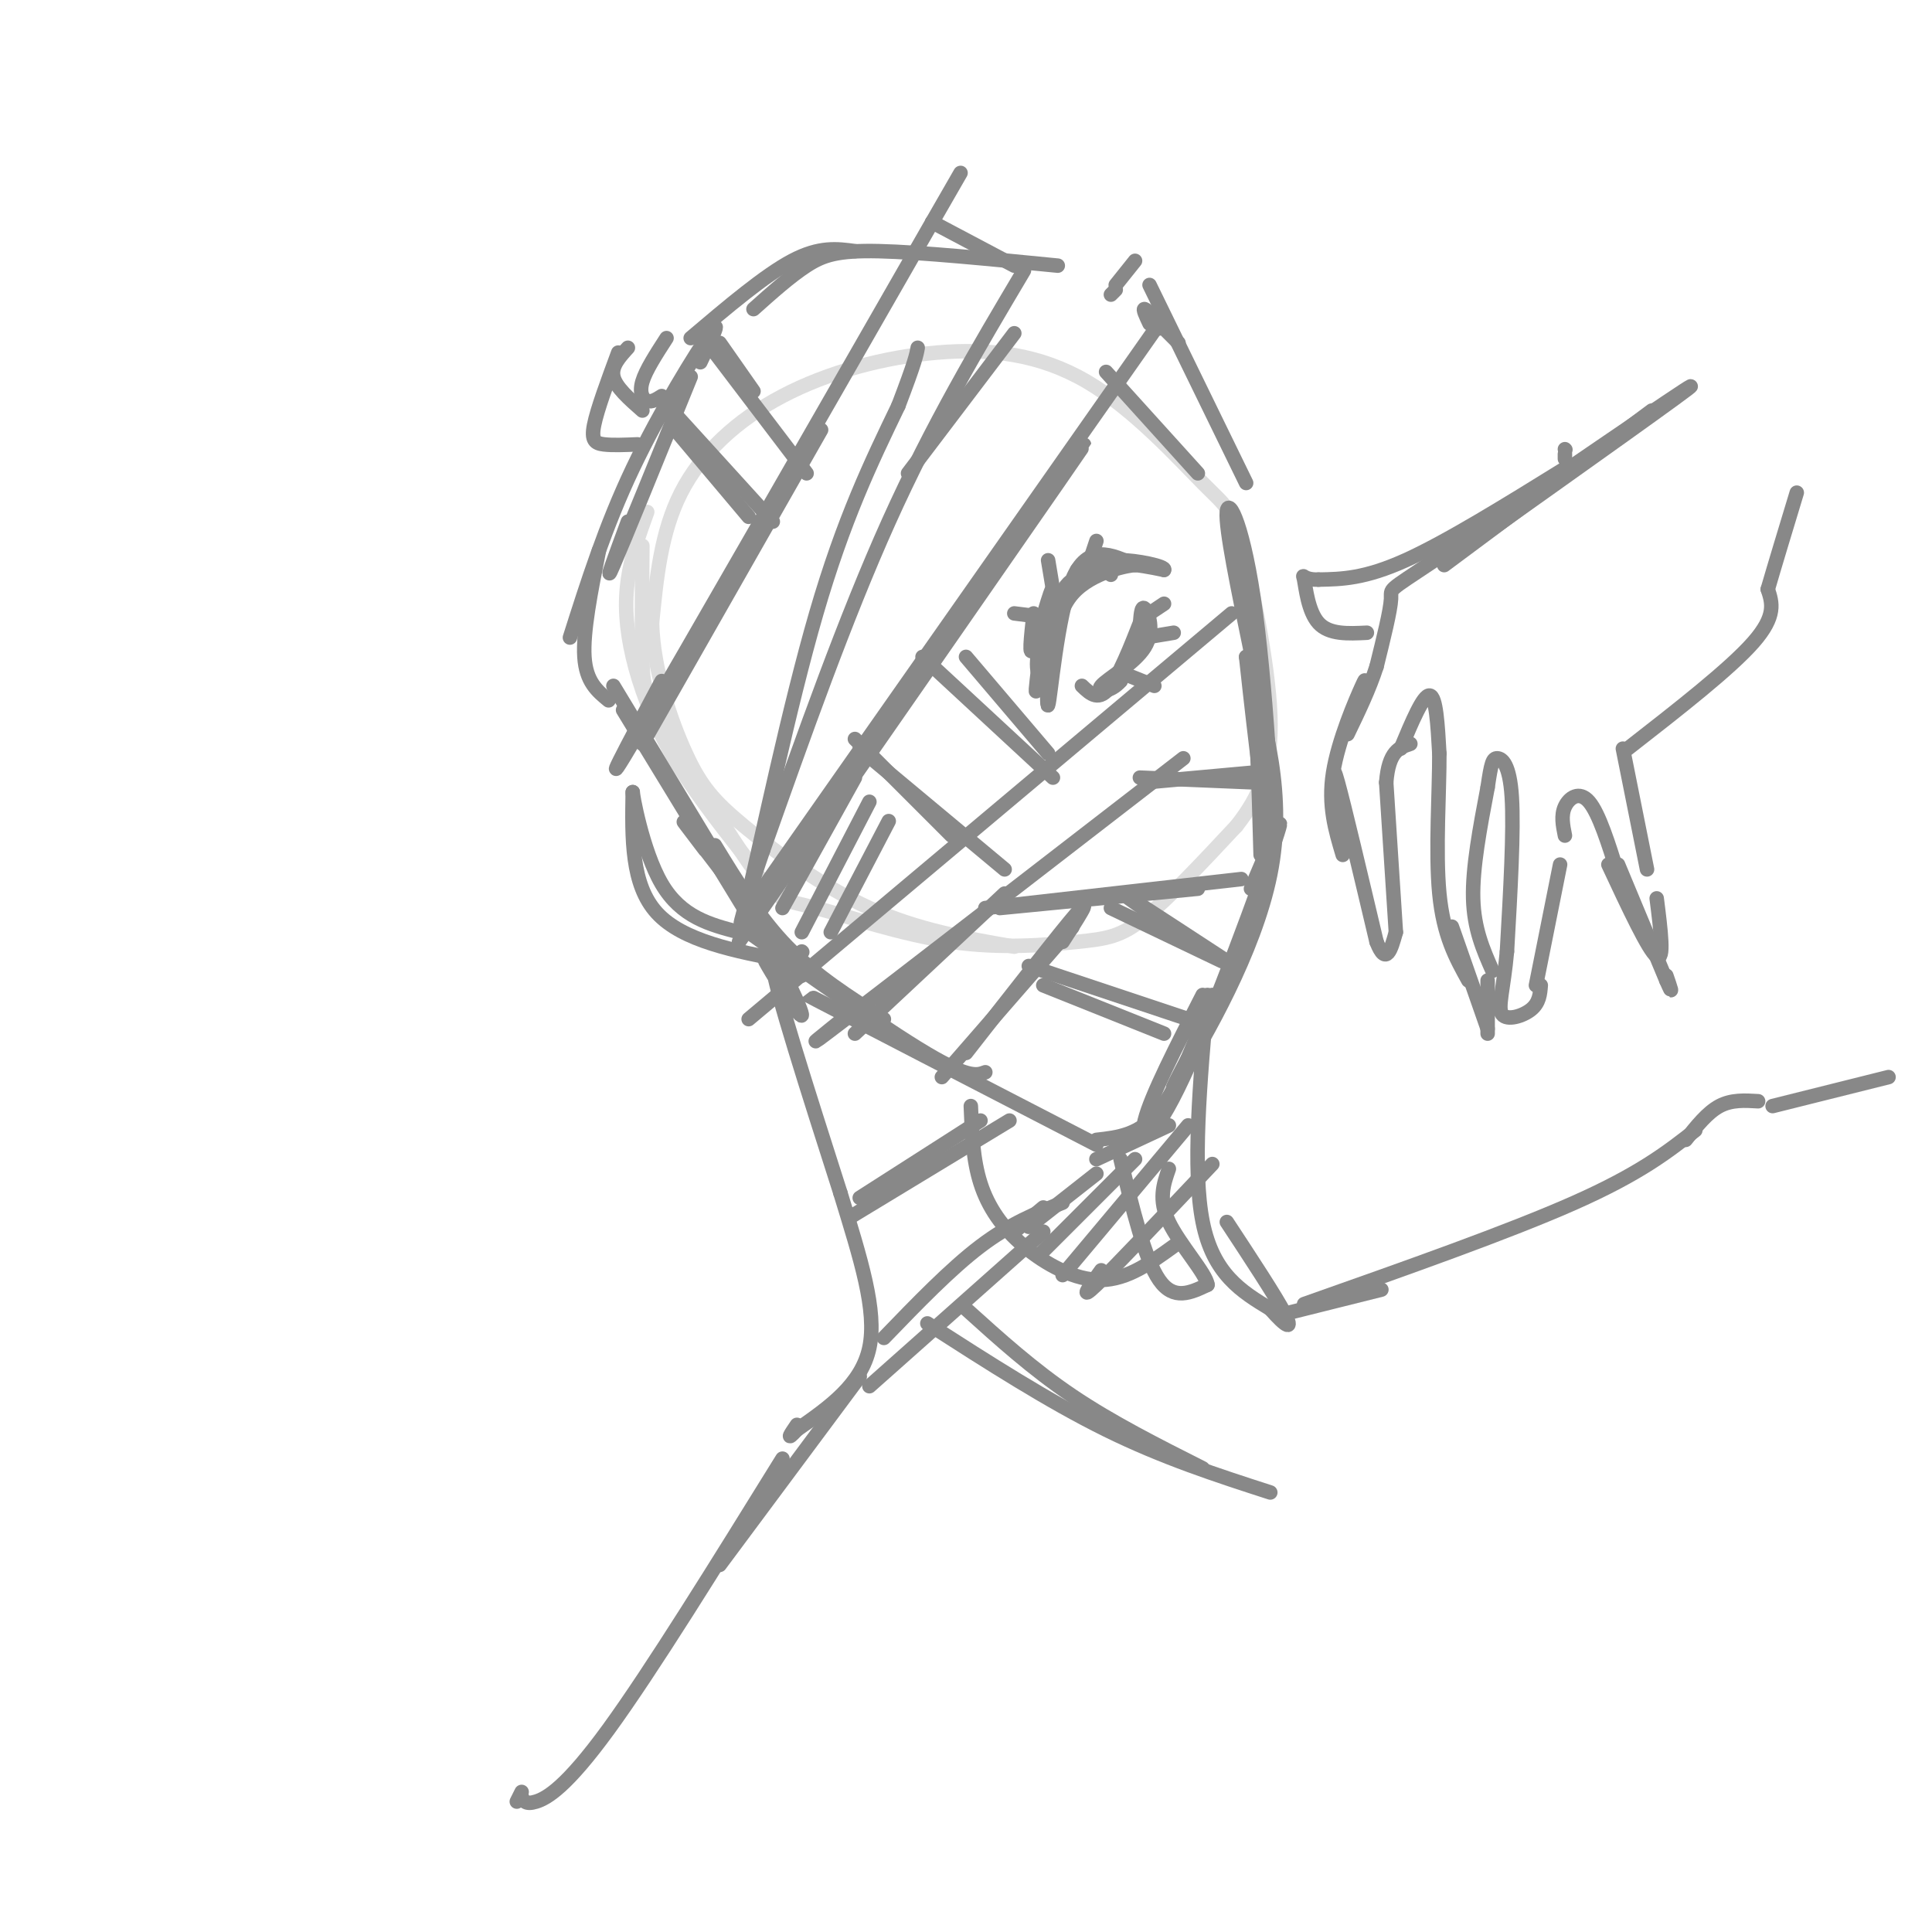 <svg viewBox='0 0 400 400' version='1.1' xmlns='http://www.w3.org/2000/svg' xmlns:xlink='http://www.w3.org/1999/xlink'><g fill='none' stroke='rgb(221,221,221)' stroke-width='3' stroke-linecap='round' stroke-linejoin='round'><path d='M134,106c-1.655,4.577 -3.310,9.155 -4,14c-0.690,4.845 -0.417,9.958 1,16c1.417,6.042 3.976,13.012 8,20c4.024,6.988 9.512,13.994 15,21'/><path d='M133,113c-0.078,9.388 -0.157,18.776 0,24c0.157,5.224 0.548,6.283 5,14c4.452,7.717 12.963,22.091 18,29c5.037,6.909 6.598,6.351 13,8c6.402,1.649 17.644,5.504 28,7c10.356,1.496 19.827,0.634 26,0c6.173,-0.634 9.050,-1.038 14,-5c4.950,-3.962 11.975,-11.481 19,-19'/><path d='M256,171c4.836,-6.153 7.425,-12.036 7,-23c-0.425,-10.964 -3.863,-27.009 -6,-35c-2.137,-7.991 -2.974,-7.926 -8,-13c-5.026,-5.074 -14.242,-15.285 -24,-21c-9.758,-5.715 -20.059,-6.934 -31,-6c-10.941,0.934 -22.523,4.021 -32,9c-9.477,4.979 -16.851,11.851 -21,20c-4.149,8.149 -5.075,17.574 -6,27'/><path d='M135,129c0.249,9.628 3.871,20.199 7,27c3.129,6.801 5.766,9.831 12,15c6.234,5.169 16.067,12.477 26,17c9.933,4.523 19.967,6.262 30,8'/></g>
<g fill='none' stroke='rgb(136,136,136)' stroke-width='3' stroke-linecap='round' stroke-linejoin='round'><path d='M127,142c0.000,0.000 26.000,43.000 26,43'/><path d='M129,147c0.000,0.000 25.000,41.000 25,41'/><path d='M146,176c-3.167,-4.167 -6.333,-8.333 -3,-4c3.333,4.333 13.167,17.167 23,30'/><path d='M164,199c-2.000,-1.667 -4.000,-3.333 -2,-2c2.000,1.333 8.000,5.667 14,10'/><path d='M164,199c-7.378,-5.089 -14.756,-10.178 -9,-6c5.756,4.178 24.644,17.622 35,24c10.356,6.378 12.178,5.689 14,5'/><path d='M181,213c-9.833,-5.000 -19.667,-10.000 -12,-6c7.667,4.000 32.833,17.000 58,30'/><path d='M227,240c0.000,0.000 15.000,-7.000 15,-7'/><path d='M227,236c4.500,-0.500 9.000,-1.000 13,-6c4.000,-5.000 7.500,-14.500 11,-24'/><path d='M249,206c-5.381,10.488 -10.762,20.976 -12,26c-1.238,5.024 1.667,4.583 8,-9c6.333,-13.583 16.095,-40.310 19,-49c2.905,-8.690 -1.048,0.655 -5,10'/><path d='M246,219c-2.533,4.822 -5.067,9.644 -1,3c4.067,-6.644 14.733,-24.756 18,-41c3.267,-16.244 -0.867,-30.622 -5,-45'/><path d='M258,136c0.429,4.065 4.002,36.729 5,38c0.998,1.271 -0.577,-28.850 -3,-47c-2.423,-18.150 -5.692,-24.329 -6,-21c-0.308,3.329 2.346,16.164 5,29'/><path d='M259,135c1.167,11.833 1.583,26.917 2,42'/><path d='M148,175c4.583,7.500 9.167,15.000 15,21c5.833,6.000 12.917,10.500 20,15'/><path d='M126,145c-2.333,-1.917 -4.667,-3.833 -5,-9c-0.333,-5.167 1.333,-13.583 3,-22'/><path d='M132,92c-2.622,0.111 -5.244,0.222 -7,0c-1.756,-0.222 -2.644,-0.778 -2,-4c0.644,-3.222 2.822,-9.111 5,-15'/><path d='M130,72c-1.750,1.917 -3.500,3.833 -3,6c0.500,2.167 3.250,4.583 6,7'/><path d='M137,82c-1.044,0.667 -2.089,1.333 -3,1c-0.911,-0.333 -1.689,-1.667 -1,-4c0.689,-2.333 2.844,-5.667 5,-9'/><path d='M143,70c7.667,-6.500 15.333,-13.000 21,-16c5.667,-3.000 9.333,-2.500 13,-2'/><path d='M156,64c3.800,-3.400 7.600,-6.800 11,-9c3.400,-2.200 6.400,-3.200 15,-3c8.600,0.200 22.800,1.600 37,3'/><path d='M231,59c0.000,0.000 4.000,-5.000 4,-5'/><path d='M230,61c0.000,0.000 1.000,-1.000 1,-1'/><path d='M133,154c0.000,0.000 37.000,-65.000 37,-65'/><path d='M137,141c-7.167,13.417 -14.333,26.833 -5,11c9.333,-15.833 35.167,-60.917 61,-106'/><path d='M193,46c10.167,-17.667 5.083,-8.833 0,0'/><path d='M193,46c0.000,0.000 17.000,9.000 17,9'/><path d='M212,56c-9.500,16.000 -19.000,32.000 -28,52c-9.000,20.000 -17.500,44.000 -26,68'/><path d='M158,176c-5.333,15.500 -5.667,20.250 -3,9c2.667,-11.250 8.333,-38.500 14,-58c5.667,-19.500 11.333,-31.250 17,-43'/><path d='M186,84c3.500,-9.167 3.750,-10.583 4,-12'/><path d='M214,127c-0.542,4.899 -1.083,9.798 0,7c1.083,-2.798 3.792,-13.292 4,-12c0.208,1.292 -2.083,14.369 -3,19c-0.917,4.631 -0.458,0.815 0,-3'/><path d='M215,138c0.743,-3.719 2.600,-11.515 5,-15c2.400,-3.485 5.342,-2.658 5,-3c-0.342,-0.342 -3.968,-1.855 -6,5c-2.032,6.855 -2.470,22.076 -2,21c0.470,-1.076 1.849,-18.450 5,-26c3.151,-7.550 8.076,-5.275 13,-3'/><path d='M235,117c-0.691,-0.074 -8.920,1.243 -13,6c-4.080,4.757 -4.011,12.956 -5,16c-0.989,3.044 -3.035,0.935 -2,-4c1.035,-4.935 5.153,-12.696 10,-16c4.847,-3.304 10.424,-2.152 16,-1'/><path d='M241,118c0.578,-0.733 -5.978,-2.067 -9,-2c-3.022,0.067 -2.511,1.533 -2,3'/><path d='M224,142c1.778,1.711 3.556,3.422 6,0c2.444,-3.422 5.556,-11.978 6,-13c0.444,-1.022 -1.778,5.489 -4,12'/><path d='M232,141c-2.067,2.427 -5.234,2.496 -4,1c1.234,-1.496 6.871,-4.557 9,-8c2.129,-3.443 0.751,-7.270 0,-8c-0.751,-0.730 -0.876,1.635 -1,4'/><path d='M234,140c0.000,0.000 5.000,2.000 5,2'/><path d='M237,132c0.000,0.000 6.000,-1.000 6,-1'/><path d='M238,127c0.000,0.000 3.000,-2.000 3,-2'/><path d='M218,128c0.000,0.000 -8.000,-1.000 -8,-1'/><path d='M218,122c0.000,0.000 -1.000,-6.000 -1,-6'/><path d='M223,118c0.000,0.000 0.100,0.100 0.1,0.1'/><path d='M225,118c0.000,0.000 2.000,-6.000 2,-6'/><path d='M153,195c27.750,-39.917 55.500,-79.833 66,-95c10.500,-15.167 3.750,-5.583 -3,4'/><path d='M172,164c-11.667,16.583 -23.333,33.167 -12,17c11.333,-16.167 45.667,-65.083 80,-114'/><path d='M188,98c0.000,0.000 22.000,-29.000 22,-29'/><path d='M255,127c0.000,0.000 -100.000,84.000 -100,84'/><path d='M177,214c0.000,0.000 31.000,-29.000 31,-29'/><path d='M177,209c-6.667,5.333 -13.333,10.667 -2,2c11.333,-8.667 40.667,-31.333 70,-54'/><path d='M207,188c0.000,0.000 41.000,-4.000 41,-4'/><path d='M204,188c0.000,0.000 53.000,-6.000 53,-6'/><path d='M237,162c0.000,0.000 22.000,-2.000 22,-2'/><path d='M236,161c0.000,0.000 24.000,1.000 24,1'/><path d='M220,195c3.167,-4.917 6.333,-9.833 3,-6c-3.333,3.833 -13.167,16.417 -23,29'/><path d='M222,192c0.000,0.000 -27.000,31.000 -27,31'/><path d='M216,204c0.000,0.000 25.000,10.000 25,10'/><path d='M213,200c0.000,0.000 36.000,12.000 36,12'/><path d='M230,188c0.000,0.000 23.000,11.000 23,11'/><path d='M245,195c0.000,0.000 0.100,0.100 0.1,0.1'/><path d='M238,189c-3.333,-2.333 -6.667,-4.667 -4,-3c2.667,1.667 11.333,7.333 20,13'/><path d='M118,132c3.667,-11.533 7.333,-23.067 13,-35c5.667,-11.933 13.333,-24.267 16,-28c2.667,-3.733 0.333,1.133 -2,6'/><path d='M130,108c-2.583,7.000 -5.167,14.000 -3,9c2.167,-5.000 9.083,-22.000 16,-39'/><path d='M139,88c0.000,0.000 16.000,19.000 16,19'/><path d='M140,86c0.000,0.000 20.000,22.000 20,22'/><path d='M148,73c0.000,0.000 19.000,25.000 19,25'/><path d='M149,71c0.000,0.000 7.000,10.000 7,10'/><path d='M177,153c0.000,0.000 20.000,20.000 20,20'/><path d='M178,155c0.000,0.000 30.000,25.000 30,25'/><path d='M191,136c0.000,0.000 27.000,25.000 27,25'/><path d='M200,136c0.000,0.000 17.000,20.000 17,20'/><path d='M184,170c0.000,0.000 -12.000,23.000 -12,23'/><path d='M180,166c0.000,0.000 -14.000,27.000 -14,27'/><path d='M177,161c0.000,0.000 -15.000,27.000 -15,27'/><path d='M241,68c0.000,0.000 3.000,3.000 3,3'/><path d='M238,67c-0.750,-1.583 -1.500,-3.167 -1,-3c0.500,0.167 2.250,2.083 4,4'/><path d='M240,68c0.000,0.000 -1.000,-2.000 -1,-2'/><path d='M238,59c0.000,0.000 20.000,41.000 20,41'/><path d='M229,77c0.000,0.000 19.000,21.000 19,21'/><path d='M166,197c0.000,0.000 0.100,0.100 0.1,0.1'/><path d='M161,202c-1.899,-2.554 -3.798,-5.107 -2,-2c1.798,3.107 7.292,11.875 7,10c-0.292,-1.875 -6.369,-14.393 -6,-10c0.369,4.393 7.185,25.696 14,47'/><path d='M174,247c4.178,13.667 7.622,24.333 6,32c-1.622,7.667 -8.311,12.333 -15,17'/><path d='M165,296c-2.500,2.667 -1.250,0.833 0,-1'/><path d='M232,240c2.500,10.333 5.000,20.667 8,25c3.000,4.333 6.500,2.667 10,1'/><path d='M250,266c-0.222,-2.244 -5.778,-8.356 -8,-13c-2.222,-4.644 -1.111,-7.822 0,-11'/><path d='M250,206c-1.583,18.083 -3.167,36.167 -1,47c2.167,10.833 8.083,14.417 14,18'/><path d='M263,271c3.378,3.867 4.822,4.533 3,1c-1.822,-3.533 -6.911,-11.267 -12,-19'/><path d='M163,199c-10.833,-2.083 -21.667,-4.167 -27,-10c-5.333,-5.833 -5.167,-15.417 -5,-25'/><path d='M131,164c-0.156,-0.111 1.956,12.111 6,19c4.044,6.889 10.022,8.444 16,10'/><path d='M178,248c0.000,0.000 25.000,-16.000 25,-16'/><path d='M176,252c0.000,0.000 33.000,-20.000 33,-20'/><path d='M183,277c6.917,-7.167 13.833,-14.333 20,-19c6.167,-4.667 11.583,-6.833 17,-9'/><path d='M180,287c0.000,0.000 36.000,-32.000 36,-32'/><path d='M201,229c0.214,5.542 0.429,11.083 2,16c1.571,4.917 4.500,9.208 9,13c4.500,3.792 10.571,7.083 16,7c5.429,-0.083 10.214,-3.542 15,-7'/><path d='M251,241c-10.083,10.667 -20.167,21.333 -24,25c-3.833,3.667 -1.417,0.333 1,-3'/><path d='M246,233c0.000,0.000 -26.000,31.000 -26,31'/><path d='M235,240c0.000,0.000 -20.000,20.000 -20,20'/><path d='M227,243c0.000,0.000 -14.000,11.000 -14,11'/><path d='M216,250c0.000,0.000 -6.000,5.000 -6,5'/><path d='M200,271c6.917,6.250 13.833,12.500 22,18c8.167,5.500 17.583,10.250 27,15'/><path d='M192,274c12.583,8.083 25.167,16.167 37,22c11.833,5.833 22.917,9.417 34,13'/><path d='M178,285c0.000,0.000 -29.000,39.000 -29,39'/><path d='M162,302c-13.600,21.956 -27.200,43.911 -36,56c-8.800,12.089 -12.800,14.311 -15,15c-2.200,0.689 -2.600,-0.156 -3,-1'/><path d='M108,371c0.000,0.000 -1.000,2.000 -1,2'/><path d='M266,272c0.000,0.000 20.000,-5.000 20,-5'/><path d='M270,270c21.250,-7.500 42.500,-15.000 56,-21c13.500,-6.000 19.250,-10.500 25,-15'/><path d='M349,236c2.250,-2.833 4.500,-5.667 7,-7c2.500,-1.333 5.250,-1.167 8,-1'/><path d='M367,229c0.000,0.000 24.000,-6.000 24,-6'/><path d='M342,85c0.000,0.000 -43.000,32.000 -43,32'/><path d='M304,113c23.583,-16.750 47.167,-33.500 46,-33c-1.167,0.500 -27.083,18.250 -53,36'/><path d='M297,116c-10.111,6.756 -8.889,5.644 -9,8c-0.111,2.356 -1.556,8.178 -3,14'/><path d='M285,138c-1.500,4.667 -3.750,9.333 -6,14'/><path d='M281,145c1.133,-2.889 2.267,-5.778 1,-3c-1.267,2.778 -4.933,11.222 -6,18c-1.067,6.778 0.467,11.889 2,17'/><path d='M277,166c-0.667,-4.417 -1.333,-8.833 0,-4c1.333,4.833 4.667,18.917 8,33'/><path d='M285,195c2.000,5.167 3.000,1.583 4,-2'/><path d='M289,193c0.000,0.000 -2.000,-31.000 -2,-31'/><path d='M287,162c0.500,-6.500 2.750,-7.250 5,-8'/><path d='M290,155c2.333,-5.583 4.667,-11.167 6,-11c1.333,0.167 1.667,6.083 2,12'/><path d='M298,156c0.044,7.511 -0.844,20.289 0,29c0.844,8.711 3.422,13.356 6,18'/><path d='M302,196c-1.000,-2.917 -2.000,-5.833 -1,-3c1.000,2.833 4.000,11.417 7,20'/><path d='M308,214c0.000,0.000 0.000,-11.000 0,-11'/><path d='M309,201c-1.917,-4.333 -3.833,-8.667 -4,-15c-0.167,-6.333 1.417,-14.667 3,-23'/><path d='M308,163c0.726,-5.012 1.042,-6.042 2,-6c0.958,0.042 2.560,1.155 3,8c0.440,6.845 -0.280,19.423 -1,32'/><path d='M312,197c-0.714,7.893 -2.000,11.625 -1,13c1.000,1.375 4.286,0.393 6,-1c1.714,-1.393 1.857,-3.196 2,-5'/><path d='M318,204c0.000,0.000 5.000,-25.000 5,-25'/><path d='M324,173c-0.422,-2.089 -0.844,-4.178 0,-6c0.844,-1.822 2.956,-3.378 5,-1c2.044,2.378 4.022,8.689 6,15'/><path d='M335,179c0.000,0.000 10.000,24.000 10,24'/><path d='M345,203c1.667,3.833 0.833,1.417 0,-1'/><path d='M333,179c4.167,8.917 8.333,17.833 10,19c1.667,1.167 0.833,-5.417 0,-12'/><path d='M341,180c0.000,0.000 -5.000,-25.000 -5,-25'/><path d='M337,155c10.583,-8.250 21.167,-16.500 26,-22c4.833,-5.500 3.917,-8.250 3,-11'/><path d='M366,122c1.500,-5.167 3.750,-12.583 6,-20'/><path d='M324,93c0.000,0.000 0.100,0.100 0.1,0.1'/><path d='M324,94c0.000,0.000 0.000,1.000 0,1'/><path d='M324,97c-12.250,7.583 -24.500,15.167 -33,19c-8.500,3.833 -13.250,3.917 -18,4'/><path d='M273,120c-3.524,0.107 -3.333,-1.625 -3,0c0.333,1.625 0.810,6.607 3,9c2.190,2.393 6.095,2.196 10,2'/></g>
</svg>